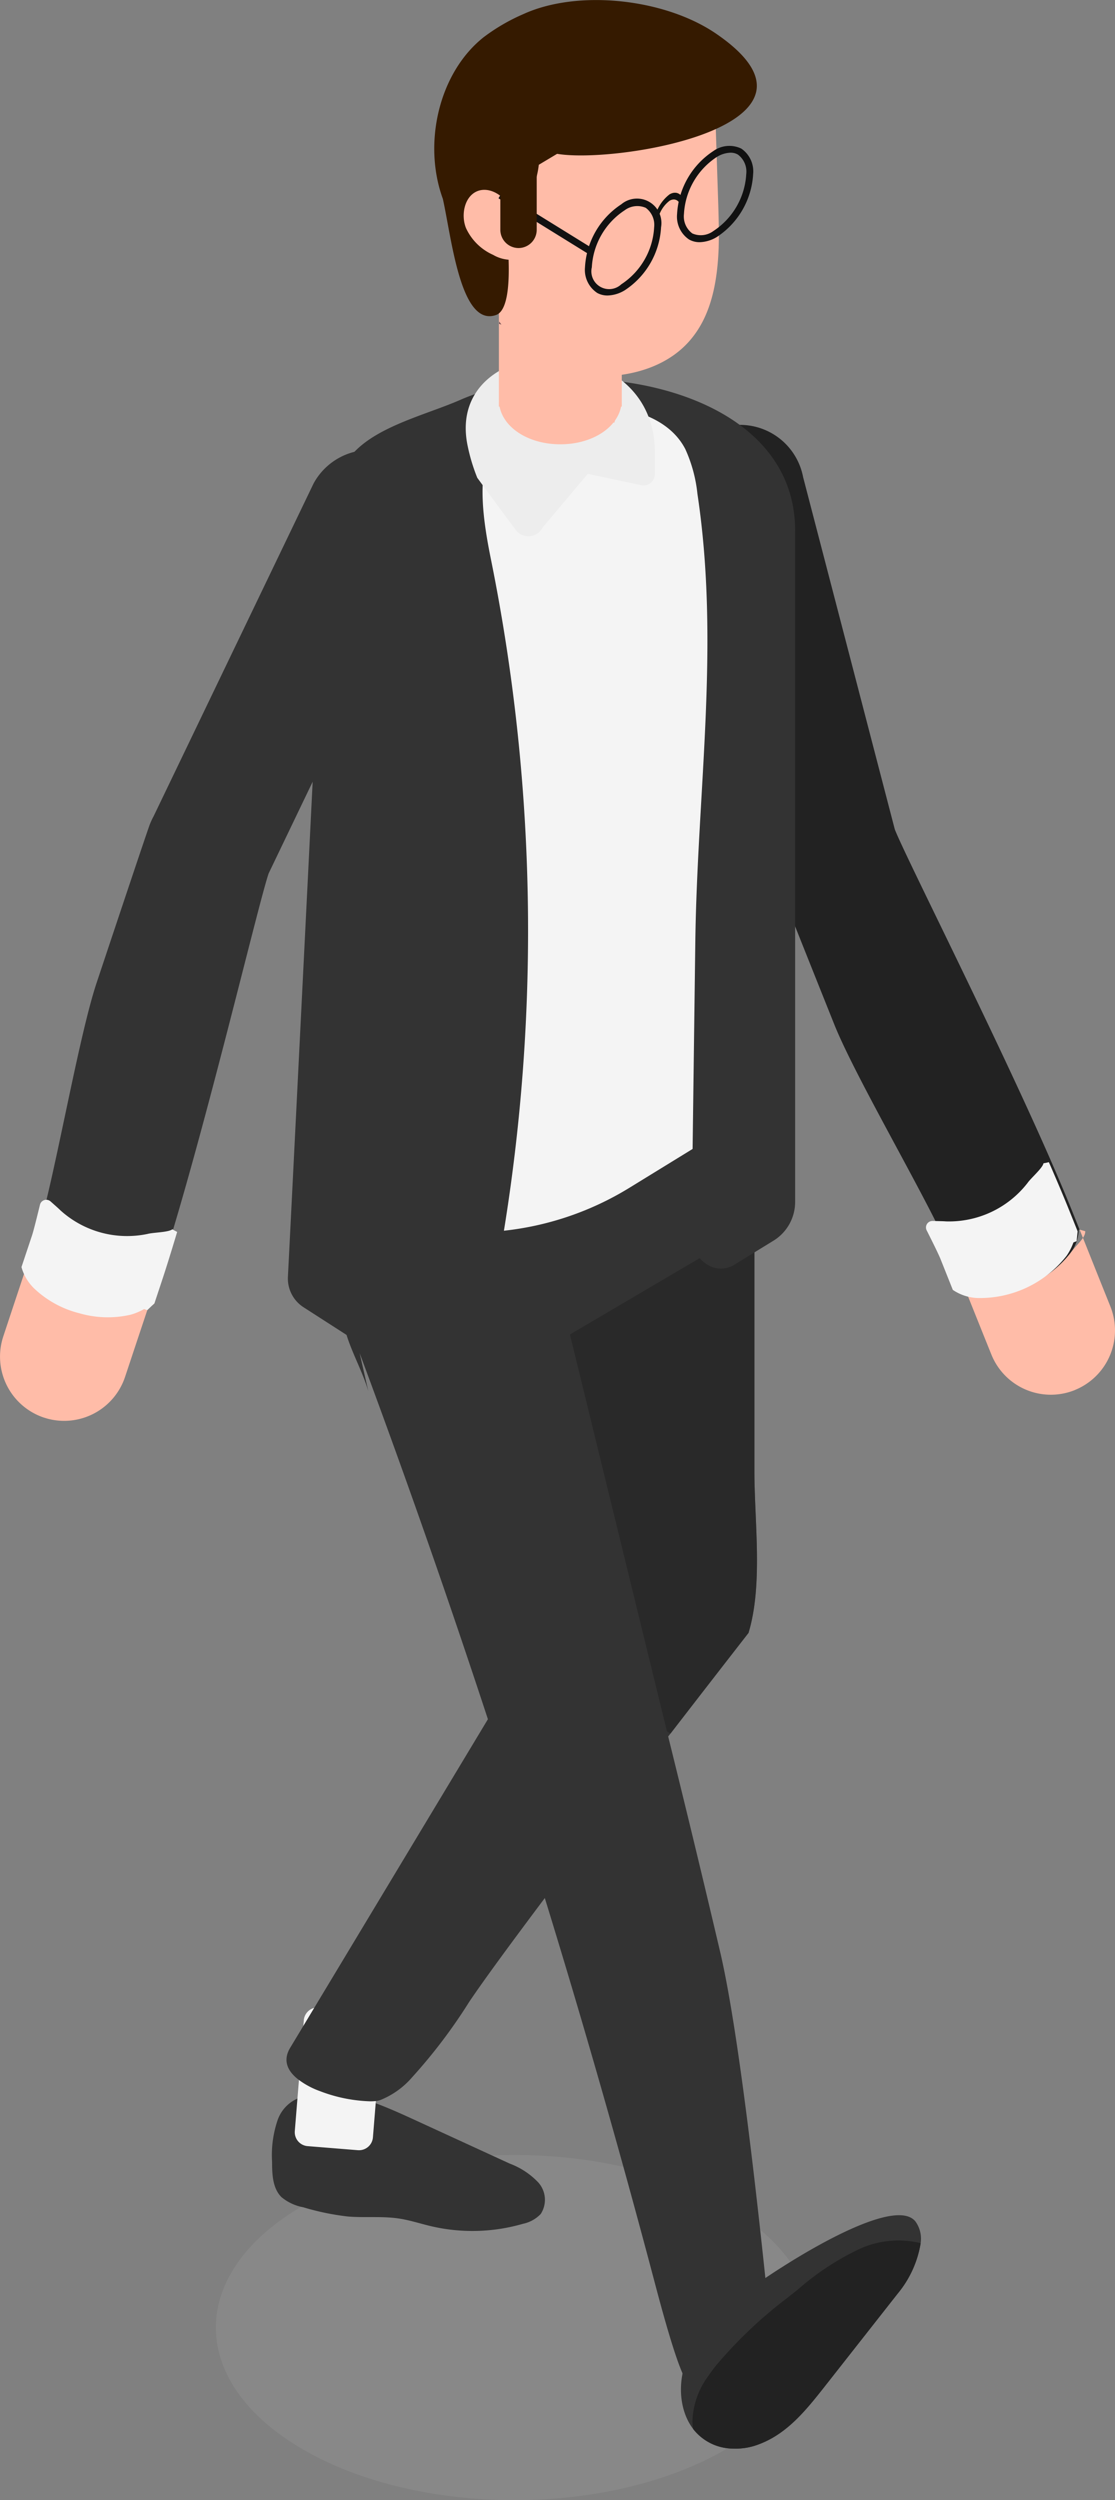 <svg xmlns="http://www.w3.org/2000/svg" xmlns:xlink="http://www.w3.org/1999/xlink" width="145" height="325" viewBox="0 0 145 325"><rect x="0" y="0" width="145" height="325" fill="#808080" stroke="none"/><defs><clipPath id="a"><rect width="145" height="325" fill="none"/></clipPath><clipPath id="c"><rect width="77.626" height="44.878" fill="none"/></clipPath><clipPath id="d"><rect width="24.326" height="65.99" fill="none"/></clipPath><clipPath id="e"><rect width="21.63" height="92.395" fill="none"/></clipPath><clipPath id="f"><rect width="12.825" height="26.899" fill="none"/></clipPath></defs><g clip-path="url(#a)"><path d="M82,183.5l15.747-38.361-57.87,7.442L57.94,185.887Z" transform="translate(-0.164 -0.404)" fill="#333"/><g clip-path="url(#a)"><g transform="translate(28.068 280.122)" opacity="0.18"><g clip-path="url(#c)"><path d="M94.441,319.209c-15.157,8.763-39.732,8.763-54.89,0s-15.157-22.971,0-31.733,39.732-8.764,54.89,0,15.157,22.971,0,31.733" transform="translate(-28.183 -280.904)" fill="#aaa"/></g></g><path d="M40.463,273.146a4.793,4.793,0,0,0-4.195,3.149,14.1,14.1,0,0,0-.739,5.488c0,1.628.069,3.443,1.228,4.585a6.172,6.172,0,0,0,2.818,1.311,33.12,33.12,0,0,0,5.785,1.2c2.226.191,4.483-.068,6.69.269,1.408.214,2.768.667,4.153.993a23.625,23.625,0,0,0,11.94-.307,4.475,4.475,0,0,0,2.321-1.279,3.379,3.379,0,0,0-.33-4.113,9.863,9.863,0,0,0-3.693-2.434L54.234,276.4c-3.992-1.835-8.123-3.7-12.515-3.805-1.4-.033-3.253.6-3.125,2Z" transform="translate(-0.146 -0.759)" fill="#333"/><path d="M46.7,280.231l-6.543-.529a1.816,1.816,0,0,1-1.661-1.957l1.169-14.4a1.813,1.813,0,0,1,1.954-1.662l6.543.533a1.816,1.816,0,0,1,1.66,1.958l-1.167,14.392a1.816,1.816,0,0,1-1.955,1.664" transform="translate(-0.158 -0.728)" fill="#f4f4f4"/><path d="M97.5,212.593s-4.376,5.611-10.147,13.085c-.1.12-.19.239-.3.37-4.972,6.46-10.958,14.244-16.049,21.013-4.293,5.719-7.965,10.71-9.861,13.54a69.281,69.281,0,0,1-7.381,9.742,10.72,10.72,0,0,1-4.174,2.985,2.763,2.763,0,0,1-.56.12,6.574,6.574,0,0,1-.727.036,19.786,19.786,0,0,1-6.511-1.313,10.735,10.735,0,0,1-2.754-1.456c-1.467-1.1-2.159-2.508-1.145-4.191.012-.012,16.109-26.756,25.707-42.7,4.078-6.769,6.988-11.6,6.988-11.6l3.386-39.591.12-1.457-.215.084c.739-5.349,1.156-10.734,1.6-15.82.68-7.844,1.431-15.676.942-23.556-.238-3.892-.643-7.748-1.049-11.618l1.18-.406,21.712,11.51V191.58c0,6.579,1.133,14.709-.763,21.013" transform="translate(-0.154 -0.334)" fill="#333"/><path d="M48.085,181.316c-1.292-4.537-5.384-9.886-1.925-13.089,1.661-1.538,4.22-1.387,6.468-1.141l15.865,1.739a7.035,7.035,0,0,1,4.057,1.328,7.059,7.059,0,0,1,1.747,3.785c7.308,31.127,12.231,49.12,19.538,80.247,2.546,10.841,5.1,34.851,6.253,45.927.3,2.838,2.786,6.016.939,8.19-2.6,3.062-10.73-4.545-10.72-.527.022,8.434-4-6.9-5.028-10.785Q69.093,235.777,46.952,176.353Z" transform="translate(-0.184 -0.465)" fill="#333"/><path d="M89.794,306.964c.066-.029.129-.063.2-.093l.019-.036Z" transform="translate(-0.369 -0.854)" fill="#004aab"/><path d="M120.094,292.384a13.727,13.727,0,0,1-2.993,6.567q-4.758,6.054-9.527,12.118c-2.385,3.021-4.865,6.137-8.609,7.5a8.219,8.219,0,0,1-3.219.526,6.62,6.62,0,0,1-5.234-2.543c-1.884-2.46-2.04-6.245-.764-9.229.06-.156.143-.323.215-.478l.024-.024c.763-.334,1.288-.573,1.609-.728-.62.262-1.6.692-1.6.692,1.741-3.546,4.96-6.125,8.084-8.56.632-.49,2.086-1.517,3.959-2.7,5.64-3.594,15.072-8.764,17.361-5.97a3.817,3.817,0,0,1,.691,2.83" transform="translate(-0.365 -0.804)" fill="#333"/><path d="M120.1,292.393a13.727,13.727,0,0,1-2.993,6.567q-4.758,6.054-9.527,12.118c-2.385,3.021-4.865,6.137-8.609,7.5a8.219,8.219,0,0,1-3.219.526,6.62,6.62,0,0,1-5.234-2.543,5.894,5.894,0,0,1-.1-1.039,10.423,10.423,0,0,1,2.122-5.933c.31-.466.643-.907.99-1.337a58.007,58.007,0,0,1,9.026-8.585c.549-.43,1.1-.86,1.645-1.3a34.386,34.386,0,0,1,8.109-5.289,12.254,12.254,0,0,1,7.786-.68" transform="translate(-0.371 -0.813)" fill="#222"/><g transform="translate(74.114 159.355)" opacity="0.56"><g clip-path="url(#d)"><path d="M97.647,212.7S93.271,218.316,87.5,225.79l-.453-.3h-.012l-.537-2.185L74.42,173.913,98.41,159.8v31.891c0,6.579,1.133,14.709-.763,21.013" transform="translate(-74.42 -159.8)" fill="#222"/></g></g><path d="M128.29,173.687l-1.576-3.926,1.576,3.926" transform="translate(-0.52 -0.472)" fill="#845c60"/><path d="M140.65,160.049l.106-.067c.2.51.4,1.007.6,1.509h0q-.705-1.762-1.441-3.6c-6.644-16.583-21.524-45.7-23.186-49.919l-11.926-45.8A8.348,8.348,0,1,0,88.45,65.53l12.074,46.477a8.7,8.7,0,0,0,.373,1.3c.536,1.423,3.962,10.021,7.947,19.979,2.889,7.228,12.806,23.88,15.369,30.3q.817,2.045,1.538,3.841a5.608,5.608,0,0,0,2.674.851,13.606,13.606,0,0,0,11.148-5.242,5.3,5.3,0,0,0,1.077-2.989" transform="translate(-0.363 -0.154)" fill="#222"/><path d="M141.651,160.507c0,.907-1.186,1.761-1.923,2.821a13.606,13.606,0,0,1-11.149,5.242,5.611,5.611,0,0,1-2.674-.85l.748,1.866.059.147,1.576,3.927.261.649c.112.278.212.529.306.759l.143.358.087.215c.021.051.039.1.058.144l.072.178.069.171.063.156c0,.013.012.028.016.04.029.07.053.13.069.169a8.335,8.335,0,0,0,10.847,4.647c.151-.071.307-.132.447-.2a8.362,8.362,0,0,0,4.189-10.675c-.6-1.5-1.252-3.118-1.935-4.828-.657-1.645-1.354-3.391-2.067-5.171-.035.022.776.21.741.233" transform="translate(-0.517 -0.446)" fill="#ffbca8"/><path d="M136.893,151.493l.2.448c.994,2.29,1.825,4.259,2.52,5.991l1.025,2.552-.137,1.278-.409.166a7.555,7.555,0,0,1-.88,1.72,14.312,14.312,0,0,1-11.689,5.5,6.155,6.155,0,0,1-2.964-.953l-.152-.1-1.6-4.008c-.216-.55-.965-2.075-1.8-3.729a.844.844,0,0,1,.771-1.224c.751.019,1.426.028,1.732.056a12.926,12.926,0,0,0,10.609-4.989c.464-.667,1.946-1.918,2.079-2.561.07-.019.144-.028.23-.042Z" transform="translate(-0.497 -0.422)" fill="#f4f4f4"/><path d="M99.992,69.13v71.729a4.716,4.716,0,0,1-2.245,4.017l-15.693,9.642a39.2,39.2,0,0,1-24.614,5.623,38.78,38.78,0,0,1-8.856-1.992l-8.706-5.831L44.6,73.694a13.581,13.581,0,0,1,3.691-8.836,12.765,12.765,0,0,1,2.952-2.41l5.649-3.567,1.572-1c4.268-2.988,12.548-6.073,19.993-6.973a32.646,32.646,0,0,1,4.237-.289,15.3,15.3,0,0,1,7.574,1.607,19.584,19.584,0,0,1,9.723,16.9" transform="translate(-0.164 -0.141)" fill="#f4f4f4"/><g transform="translate(39.713 67.605)" opacity="0.59"><g clip-path="url(#e)"><path d="M44.6,73.741a13.719,13.719,0,0,1,.3-2.385c3.166-2.711,6.248-5.288,9.059-2.055,1.965,2.26,3.263,7.475,4.5,10.177-.042.123-.083.247-.125.369-1.348,3.856-3.21,10.26-2.151,14.181.77,2.8,2.92,5.077,3.5,7.937,1.186,6.041-5.2,21.143-4.59,27.281.353,3.5,2.889,6.33,4.493,9.447,3.4,6.78,2.021,15.071-2.15,21.5a38.793,38.793,0,0,1-8.858-1.991l-8.706-5.832Z" transform="translate(-39.877 -67.794)" fill="#83bbef"/></g></g><path d="M42.211,73.644c.01-.257.041-.511.064-.766H42.1s.107-4.357.108-4.374A14.792,14.792,0,0,1,46.2,58.919c3.269-3.461,9.52-4.919,13.833-6.811,14.4-6.32,43.524-2.231,43.524,17.019v87.25a5.909,5.909,0,0,1-2.814,5.035l-5.087,3.125a3.3,3.3,0,0,1-3.357.085,4.375,4.375,0,0,1-2.223-3.907q.251-19.078.5-38.157c.259-19.681,3.227-38.656.275-58.221a18.63,18.63,0,0,0-1.575-5.82c-3.178-6.16-13.213-6.377-19.157-5.071a8.693,8.693,0,0,0-4.877,2.724l4.56-1.319a17.659,17.659,0,0,0-5.664,2.994C62.07,61.961,63.018,68,64.012,72.913a243.748,243.748,0,0,1,.91,91.663,10.541,10.541,0,0,1-1.178,3.289,10.562,10.562,0,0,1-1.166,3.758,9.351,9.351,0,0,1-4.858,4.756q-2.2.036-4.4-.082a39.08,39.08,0,0,1-6.335-1.5l-7.355-4.729a4.441,4.441,0,0,1-2.034-3.965c.767-14.956,4.616-92.44,4.617-92.455" transform="translate(-0.154 -0.137)" fill="#333"/><path d="M62.313,62.226a23.791,23.791,0,0,1-1.3-4.4c-2.756-14.767,24.4-15.553,24.4,1.141v2.607a1.5,1.5,0,0,1-1.657,1.65l-7.069-1.5-5.879,6.988a2.065,2.065,0,0,1-3.547.224c-1.488-1.984-3.211-4.344-4.954-6.709" transform="translate(-0.25 -0.13)" fill="#ededed"/><path d="M70.748,33.3c-.028,0-.056.028-.084.056a1.608,1.608,0,0,1-.028-.365.425.425,0,0,0,.112.309" transform="translate(-0.29 -0.092)" fill="#714e51"/><path d="M1.4,171.261c.363-1.093.815-2.451,1.334-4.015-.522,1.569-.972,2.921-1.334,4.015" transform="translate(-0.006 -0.465)" fill="#845c60"/><path d="M19.559,168.905l.123.018-.514,1.542h0q.6-1.8,1.225-3.677c5.644-16.951,13.1-48.8,14.557-53.09L55.435,71.045a8.351,8.351,0,1,0-14.641-8.037L19.985,106.278a8.687,8.687,0,0,0-.556,1.235c-.511,1.432-3.451,10.21-6.843,20.385-2.465,7.384-5.657,26.508-7.849,33.064l-1.309,3.925a5.618,5.618,0,0,0,1.491,2.379,13.6,13.6,0,0,0,11.889,3.222,5.288,5.288,0,0,0,2.751-1.583" transform="translate(-0.014 -0.163)" fill="#333"/><path d="M20.084,169.878c-.585.694-2.043.575-3.289.906a13.6,13.6,0,0,1-11.888-3.222,5.618,5.618,0,0,1-1.491-2.379l-.635,1.908-.05.15c-.52,1.564-.972,2.922-1.334,4.015-.078.233-.151.457-.22.665-.095.284-.18.54-.258.776-.044.131-.084.252-.121.367l-.073.22-.049.147c-.021.064-.042.126-.06.181s-.041.122-.058.176l-.053.159-.009.028-.061.185a8.353,8.353,0,0,0,5.271,10.57c.161.044.32.1.469.14a8.347,8.347,0,0,0,10.089-5.43c.513-1.532,1.06-3.189,1.642-4.935.561-1.681,1.156-3.463,1.763-5.283-.042,0,.456.663.414.658" transform="translate(0 -0.46)" fill="#ffbca8"/><path d="M23.049,160.573l-.139.469c-.72,2.391-1.357,4.432-1.948,6.2l-.865,2.611-.931.886-.419-.139a7.535,7.535,0,0,1-1.782.742,13.26,13.26,0,0,1-6.641-.2A13.194,13.194,0,0,1,4.5,167.966a6.176,6.176,0,0,1-1.644-2.647l-.051-.176,1.365-4.095c.191-.56.6-2.208,1.04-4.007a.842.842,0,0,1,1.377-.434c.562.5,1.07.944,1.286,1.164a12.919,12.919,0,0,0,11.313,3.065c.785-.208,2.723-.2,3.24-.606a1.925,1.925,0,0,1,.2.117Z" transform="translate(-0.012 -0.435)" fill="#f4f4f4"/><path d="M65.146,52.09V34.917a8.115,8.115,0,0,1,5.006-7.454,8.556,8.556,0,0,1,2.728-.546c.449,0,.9.032,1.316.064a8.02,8.02,0,0,1,6.931,7.937V52.929h-.092c-.552,2.8-3.818,4.9-7.9,4.9s-7.347-2.094-7.9-4.9h-.092Z" transform="translate(-0.268 -0.075)" fill="#ffbca8"/><g transform="translate(68.006 28.038)" style="mix-blend-mode:multiply;isolation:isolate"><g clip-path="url(#f)"><path d="M80.177,55.015c-6.631-.343-11.891-4.582-11.891-9.725V28.8a15.5,15.5,0,0,1,4.731-.686h.436a9.164,9.164,0,0,1,.933.063h.281a6.523,6.523,0,0,1,2.147.748,3.627,3.627,0,0,1,.872.53l.372.28a11.813,11.813,0,0,1,.872.873,9.087,9.087,0,0,1,2.179,5.985V51.337Z" transform="translate(-68.286 -28.116)" fill="#ffbca8"/></g></g><path d="M93.727,32.132c-.153,4.322-.893,8.587-3.423,11.759-2.784,3.535-7.279,4.939-11.545,5.051a12.784,12.784,0,0,1-6.871-1.516c-3.934-2.356-5.773-7.436-6.769-12.235a40.519,40.519,0,0,1-.741-5.529,20.571,20.571,0,0,1,.613-6.259,18,18,0,0,1,7.868-10.271A28.3,28.3,0,0,1,84.813,9.345a9.571,9.571,0,0,1,6,.729,5.12,5.12,0,0,1,2.427,3.368,3.936,3.936,0,0,1,.051,1.544c.127,3.929.255,7.83.383,11.759.051,1.768.1,3.564.051,5.388" transform="translate(-0.264 -0.026)" fill="#ffbca8"/><path d="M65.481,28.987c-.026,0-.051.028-.077.056a1.8,1.8,0,0,1-.025-.365.448.448,0,0,0,.1.309" transform="translate(-0.269 -0.08)" fill="#714e51"/><path d="M65.481,28.987c.1-.056.179-.113.281-.169.256-.141.613-.252.793,0,.127.169-.077.365-.23.393l.612.646a1.264,1.264,0,0,1-1.456-.871" transform="translate(-0.269 -0.08)" fill="#714e51"/><path d="M65.476,42.316c-.095-.128-.191-.272-.286-.4-.014.1-.007.2-.022.292Z" transform="translate(-0.268 -0.117)" fill="#714e51"/><path d="M98.531,12.1c.569-2.142-.776-4.713-5.165-7.717-6.679-4.572-17.979-5.8-25.087-2.543a24.9,24.9,0,0,0-5.145,2.993c-5.807,4.593-7.95,13.785-5.311,21.016,1.147,5.109,2.3,16.708,6.913,15.1,2.464-.857,1.431-9.515,1.516-9.829.95-3.523,3.591-5.472,4.048-9.7l2.383-1.424c5.875,1,24.171-1.585,25.846-7.9" transform="translate(-0.233 0)" fill="#351a00"/><path d="M67.691,30.223c.857.042,1.424,1.192,1.158,2.089a2.267,2.267,0,0,1-1.99,1.53A4.693,4.693,0,0,1,64.38,33.2,7.014,7.014,0,0,1,60.841,29.7c-.644-1.636-.226-3.86,1.225-4.659,1.373-.756,3.116.028,4.085,1.338a11.951,11.951,0,0,1,1.7,4.658Z" transform="translate(-0.249 -0.069)" fill="#ffbca8"/><path d="M0,0H.895L.887,13.724H-.008Z" transform="matrix(0.526, -0.851, 0.851, 0.526, 64.823, 25.774)" fill="#111"/><path d="M88.975,27.02c-.272-.923-.866-1.253-1.552-.856a4.107,4.107,0,0,0-1.551,2.649l-.442-.072a5.276,5.276,0,0,1,1.993-3.405c.88-.509,1.644-.087,1.994,1.1Z" transform="translate(-0.351 -0.07)" fill="#fab300"/><path d="M88.975,27.02c-.272-.923-.866-1.253-1.552-.856a4.107,4.107,0,0,0-1.551,2.649l-.442-.072a5.276,5.276,0,0,1,1.993-3.405c.88-.509,1.644-.087,1.994,1.1Z" transform="translate(-0.351 -0.07)" fill="#111"/><path d="M77.93,38.117a3.586,3.586,0,0,1-1.542-3.3,10.472,10.472,0,0,1,4.724-8.19,3.178,3.178,0,0,1,5.17,2.989,10.471,10.471,0,0,1-4.723,8.19,4.526,4.526,0,0,1-2.234.678,2.751,2.751,0,0,1-1.4-.363m7.457-8.505a2.751,2.751,0,0,0-1.094-2.529,2.745,2.745,0,0,0-2.734.316,9.477,9.477,0,0,0-4.276,7.414,2.31,2.31,0,0,0,3.829,2.213,9.477,9.477,0,0,0,4.275-7.414" transform="translate(-0.314 -0.072)" fill="#111"/><path d="M89.954,31.175a3.587,3.587,0,0,1-1.541-3.3,10.474,10.474,0,0,1,4.723-8.191,3.58,3.58,0,0,1,3.628-.315,3.585,3.585,0,0,1,1.542,3.3,10.474,10.474,0,0,1-4.723,8.191,4.531,4.531,0,0,1-2.235.677,2.756,2.756,0,0,1-1.394-.362m3.629-10.719a9.478,9.478,0,0,0-4.275,7.415A2.749,2.749,0,0,0,90.4,30.4a2.745,2.745,0,0,0,2.734-.315,9.478,9.478,0,0,0,4.275-7.415,2.748,2.748,0,0,0-1.094-2.528,1.865,1.865,0,0,0-.95-.241,3.643,3.643,0,0,0-1.784.556" transform="translate(-0.363 -0.053)" fill="#111"/><path d="M67.7,32.292h0a2.374,2.374,0,0,1-2.365-2.368V20.042a2.365,2.365,0,1,1,4.73,0v9.881A2.374,2.374,0,0,1,67.7,32.292" transform="translate(-0.268 -0.049)" fill="#351a00"/></g></g></svg>